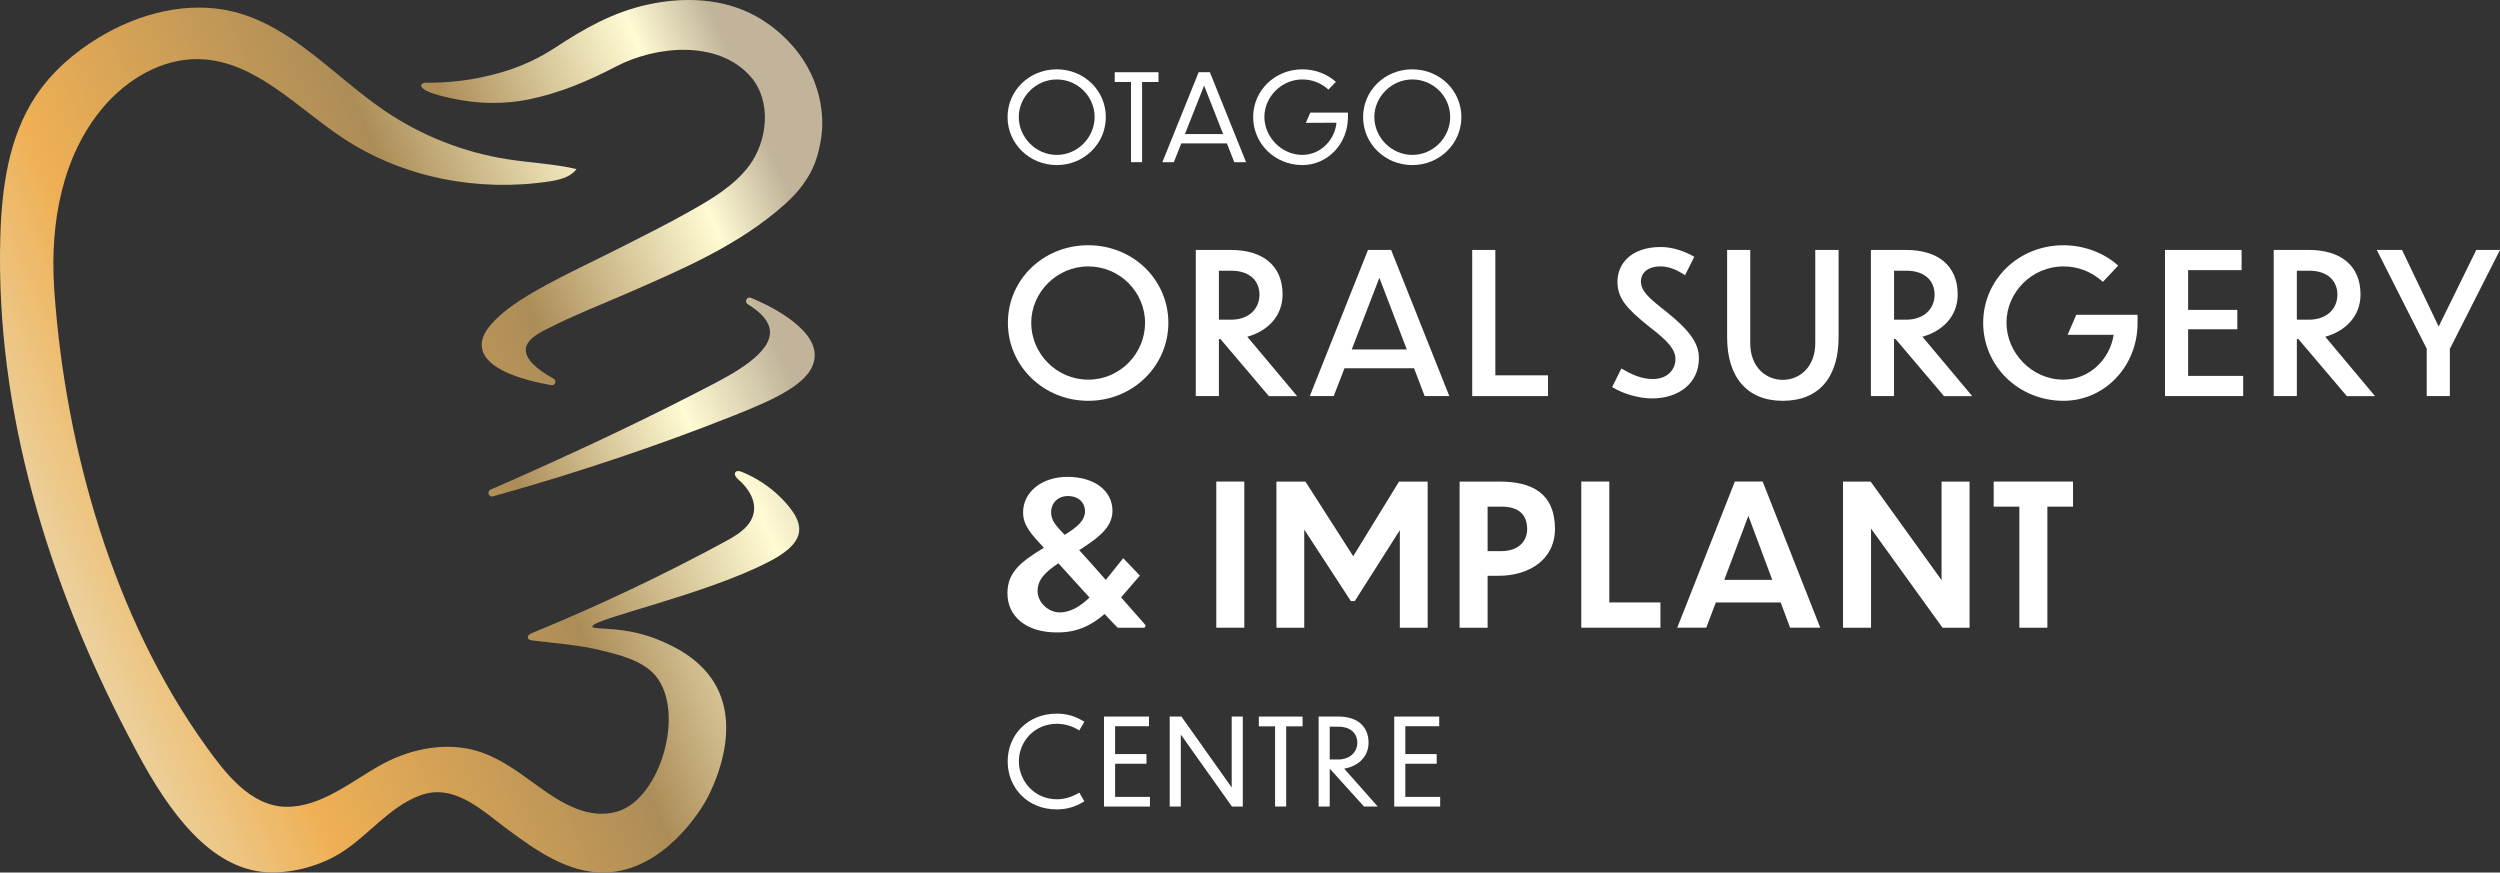 <?xml version="1.0" encoding="UTF-8"?>
<svg id="Layer_1" data-name="Layer 1" xmlns="http://www.w3.org/2000/svg" xmlns:xlink="http://www.w3.org/1999/xlink" viewBox="0 0 1144.94 399.59">
  <rect x="0" y="0" width="1144.94" height="399.59" fill="#333333" stroke="none"/>
  <defs>
    <style>
      .cls-1 {
        fill: url(#linear-gradient-3);
      }

      .cls-2 {
        fill: url(#linear-gradient-2);
      }

      .cls-3 {
        fill: url(#linear-gradient);
      }

      .cls-4 {
        fill: #fff;
      }
    </style>
    <linearGradient id="linear-gradient" x1="1182.63" y1="34.86" x2="757.48" y2="215.75" gradientTransform="translate(-788.97)" gradientUnits="userSpaceOnUse">
      <stop offset=".11" stop-color="#c1b49a"/>
      <stop offset=".19" stop-color="#fffbd4"/>
      <stop offset=".39" stop-color="#ac8d58"/>
      <stop offset=".72" stop-color="#efb055"/>
      <stop offset=".96" stop-color="#e2cfa2"/>
    </linearGradient>
    <linearGradient id="linear-gradient-2" x1="1220.55" y1="124.19" x2="795.4" y2="305.08" gradientTransform="translate(-788.97)" gradientUnits="userSpaceOnUse">
      <stop offset=".18" stop-color="#c1b49a"/>
      <stop offset=".29" stop-color="#fffbd4"/>
      <stop offset=".47" stop-color="#ac8d58"/>
      <stop offset=".81" stop-color="#efb055"/>
    </linearGradient>
    <linearGradient id="linear-gradient-3" x1="1209.79" y1="98.89" x2="784.94" y2="279.65" gradientTransform="translate(-788.97)" gradientUnits="userSpaceOnUse">
      <stop offset=".14" stop-color="#c1b49a"/>
      <stop offset=".26" stop-color="#fffbd4"/>
      <stop offset=".47" stop-color="#ac8d58"/>
      <stop offset=".78" stop-color="#efb055"/>
      <stop offset="1" stop-color="#eae1c0"/>
    </linearGradient>
  </defs>
  <g>
    <path class="cls-4" d="M535.08,147.85c0,19.74-16.24,35.71-36.7,35.71s-36.79-15.97-36.79-35.71,16.15-35.53,36.79-35.53,36.7,15.88,36.7,35.53ZM472.28,147.85c0,14.09,11.57,26.02,26.11,26.02s26.02-11.93,26.02-26.02-11.57-25.84-26.02-25.84-26.11,11.93-26.11,25.84Z"/>
    <path class="cls-4" d="M558.95,155.29h-.72v26.11h-10.59v-66.93h16.15c14.18,0,23.6,6.91,23.6,20.37,0,10.14-7.09,16.87-16.15,19.38l22.79,27.19h-12.92l-22.16-26.11ZM558.23,123.98v22.43h5.56c7.81,0,13.01-4.67,13.01-11.48,0-6.01-4.13-10.95-12.92-10.95h-5.65Z"/>
    <path class="cls-4" d="M647.6,168.66h-31.85l-4.94,12.74h-10.95l26.65-66.93h10.59l26.65,66.93h-11.3l-4.84-12.74ZM644.28,160.05l-12.56-32.84-12.65,32.84h25.21Z"/>
    <path class="cls-4" d="M684.83,114.47v57.42h24.13v9.51h-34.72v-66.93h10.59Z"/>
    <path class="cls-4" d="M771.69,126.04c-3.14-2.15-7.18-4.04-11.13-4.04-6.73,0-9.06,3.68-9.06,6.82,0,4.31,3.32,7.45,11.04,13.46,11.3,8.97,15.52,14.89,15.52,21.8,0,11.57-9.42,18.39-21.44,18.39-5.74,0-13.1-1.97-18.3-5.2l4.22-8.52c4.22,2.51,8.97,4.84,14.36,4.84,7,0,10.41-4.58,10.41-9.06s-3.32-8.25-11.75-14.71c-10.68-8.52-14.8-13.19-14.8-20.82,0-8.08,6.1-15.88,19.92-15.88,5.11,0,10.86,1.88,15.25,4.49l-4.22,8.43Z"/>
    <path class="cls-4" d="M816.46,183.56c-16.51,0-25.48-11.04-25.48-29.07v-40.02h10.59v42.71c0,11.04,7.27,16.78,14.89,16.78s14.89-5.74,14.89-16.78v-42.71h10.68v40.02c0,18.03-8.79,29.07-25.57,29.07Z"/>
    <path class="cls-4" d="M868.14,155.29h-.72v26.11h-10.59v-66.93h16.15c14.18,0,23.6,6.91,23.6,20.37,0,10.14-7.09,16.87-16.15,19.38l22.79,27.19h-12.92l-22.16-26.11ZM867.43,123.98v22.43h5.56c7.81,0,13.01-4.67,13.01-11.48,0-6.01-4.13-10.95-12.92-10.95h-5.65Z"/>
    <path class="cls-4" d="M945.04,183.56c-20.63,0-36.79-15.97-36.79-35.71s16.15-35.53,36.79-35.53c9.69,0,18.84,3.68,25.03,9.33l-7,7.45c-5.03-4.58-11.22-7.09-18.04-7.09-14.54,0-26.11,11.93-26.11,25.75s11.57,26.11,26.11,26.11c11.66,0,21.26-9.15,22.97-20.55h-21.08l3.95-9.15h28.08v3.77c0,19.74-14.98,35.62-33.92,35.62Z"/>
    <path class="cls-4" d="M991.52,114.47h35.08v9.24h-24.49v18.21h22.52v8.88h-22.52v21.35h25.21v9.24h-35.8v-66.93Z"/>
    <path class="cls-4" d="M1052.62,155.29h-.72v26.11h-10.59v-66.93h16.15c14.18,0,23.6,6.91,23.6,20.37,0,10.14-7.09,16.87-16.15,19.38l22.79,27.19h-12.92l-22.16-26.11ZM1051.9,123.98v22.43h5.56c7.81,0,13.01-4.67,13.01-11.48,0-6.01-4.13-10.95-12.92-10.95h-5.65Z"/>
    <path class="cls-4" d="M1121.97,159.78v21.62h-10.59v-21.71l-22.88-45.22h11.57l16.78,35.08,17.23-35.08h10.86l-22.97,45.31Z"/>
  </g>
  <g>
    <path class="cls-4" d="M506.44,53.62c0,12.15-9.94,21.98-22.47,21.98s-22.53-9.83-22.53-21.98,9.94-21.87,22.53-21.87,22.47,9.77,22.47,21.87ZM466.57,53.56c0,9.33,7.79,17.39,17.39,17.39s17.34-8.01,17.34-17.39-7.73-17.17-17.34-17.17-17.39,8.06-17.39,17.17Z"/>
    <path class="cls-4" d="M517.98,37.55h-7.46v-4.47h20.04v4.47h-7.51v36.72h-5.08v-36.72Z"/>
    <path class="cls-4" d="M561.88,65.66h-20.87l-3.42,8.61h-5.25l16.62-41.2h5.14l16.57,41.2h-5.41l-3.37-8.61ZM560.17,61.4l-8.72-22.2-8.78,22.2h17.5Z"/>
    <path class="cls-4" d="M596.45,75.6c-12.59,0-22.53-9.83-22.53-21.98s9.94-21.87,22.53-21.87c5.96,0,11.54,2.26,15.35,5.74l-3.42,3.53c-3.37-2.98-7.4-4.64-11.93-4.64-9.61,0-17.39,8.06-17.39,17.17s7.79,17.39,17.39,17.39c8.17,0,14.85-6.68,15.63-14.74l-14.03.06,2.04-4.69h17.23v2.15c0,12.04-9.22,21.87-20.87,21.87Z"/>
    <path class="cls-4" d="M669.28,53.62c0,12.15-9.94,21.98-22.48,21.98s-22.53-9.83-22.53-21.98,9.94-21.87,22.53-21.87,22.48,9.77,22.48,21.87ZM629.41,53.56c0,9.33,7.79,17.39,17.4,17.39s17.34-8.01,17.34-17.39-7.73-17.17-17.34-17.17-17.4,8.06-17.4,17.17Z"/>
  </g>
  <g>
    <path class="cls-4" d="M494.29,334.52c-2.98-1.88-6.46-3.04-10.27-3.04-10.27,0-17.4,8.12-17.4,17.17s7.12,17.39,17.4,17.39c3.48,0,6.79-.99,10.27-3.04l2.32,3.98c-4.31,2.65-8.17,3.7-12.7,3.7-13.25,0-22.42-9.83-22.42-21.98s9.22-21.87,22.42-21.87c4.53,0,8.23.99,12.7,3.7l-2.32,3.98Z"/>
    <path class="cls-4" d="M505.61,328.17h20.6v4.42h-15.52v12.76h14.36v4.42h-14.36v15.19h15.96v4.42h-21.04v-41.2Z"/>
    <path class="cls-4" d="M540.78,336.4v32.97h-5.08v-41.2h5.36l23.03,32.47v-32.47h5.08v41.2h-4.97l-23.41-32.97Z"/>
    <path class="cls-4" d="M583.97,332.64h-7.46v-4.47h20.04v4.47h-7.51v36.72h-5.08v-36.72Z"/>
    <path class="cls-4" d="M609.26,352.3h-.28v17.06h-5.08v-41.2h9.06c9,0,13.81,4.8,13.81,11.93,0,6.52-4.75,10.82-11.16,11.93l15.35,17.34h-6.29l-15.41-17.06ZM608.98,332.81v15.02h3.87c5.25,0,8.78-3.31,8.78-7.73,0-3.7-2.54-7.29-8.67-7.29h-3.98Z"/>
    <path class="cls-4" d="M638.52,328.17h20.6v4.42h-15.52v12.76h14.36v4.42h-14.36v15.19h15.96v4.42h-21.04v-41.2Z"/>
  </g>
  <g>
    <path class="cls-3" d="M374.14,40.76c-6.4-20.8-23.85-31.08-27.77-33.26-15.22-8.44-33.39-9.05-50.08-5.32-15.66,3.5-28.66,10.84-41.87,19.54-6.98,4.59-14.42,8.14-22.38,10.68-14.98,4.76-28.29,5.59-37.45,5.49-1.37.38-1.69.76-1.72,1.06-.35,3.66,15.43,6.37,17.53,6.77,14.59,2.74,26.82.8,31.36-.11,14.45-2.9,27.49-8.44,40.48-15.21,18.07-9.41,46.61-12.36,61.55,4.73,9.72,11.12,7.8,29.28-.62,40.66-7.01,9.48-17.9,15.75-27.99,21.41-9.72,5.45-19.7,10.45-29.64,15.49-7.17,3.63-13.62,6.77-13.62,6.77-19.88,9.77-38.67,19-47.45,29.62-1.1,1.33-4.44,5.36-3.77,10.11,1.39,9.8,18.05,14.76,31.78,17.21.09.02.19.03.28.03.67,0,1.28-.42,1.51-1.07.26-.74-.05-1.56-.74-1.94-8.45-4.65-12.86-9.24-12.73-13.3.16-5.17,7.51-8.32,11.31-10.26,11.42-5.82,23.39-10.43,35.13-15.55,25.5-11.12,51.52-22.19,72.48-41.02,13.2-11.86,14.84-22.79,15.61-26.09,2.94-12.57-.11-22.95-1.18-26.43Z"/>
    <path class="cls-2" d="M343.94,136.39c-.8-.33-1.71.02-2.09.78-.38.77-.12,1.7.61,2.15,6.44,3.93,9.86,8.07,10.16,12.31.74,10.24-17.43,19.76-26.15,24.34-29.23,15.31-63.48,31.55-101.78,48.26-.79.34-1.18,1.24-.89,2.06.24.67.87,1.09,1.55,1.09.15,0,.29-.02.44-.06,38.19-10.68,75.16-23.07,109.88-36.84,20.14-7.99,36.87-15.56,37.44-27.27.69-13.93-24.19-24.78-29.17-26.81Z"/>
    <path class="cls-1" d="M349.52,221.29c-3.1-2.07-6.4-3.82-9.86-5.2-.9-.36-2.07-.65-2.75.05-.99,1.03.24,2.63,1.32,3.55,4.45,3.79,8.08,9.47,6.94,15.2-1.22,6.2-7.32,10.02-12.88,13.03-28.74,15.56-58.33,29.57-88.57,41.96-1.05.43-2.33,1.32-1.92,2.38.28.74,1.21.95,2,1.05,10.56,1.3,21.25,2.01,31.58,4.57,7.55,1.87,18.98,4.45,24.93,11.7,13.7,16.71,2.06,56.14-17.42,62.03-13.12,3.96-25.66-3.72-35.9-11.13-10.31-7.46-20.67-15.54-33.56-17.75-13.31-2.29-27.27,1.11-38.96,7.57-13.29,7.34-27.53,19.49-43.54,19.18-16.43-.32-27.94-15.69-36.63-27.77C52.03,282.97,30.08,205.63,24.94,133.99c-.06-.84-.12-1.67-.17-2.51v-.21c-1.82-28.97,3.62-59.79,22.35-81.97,11.02-13.05,27.2-22.7,44.27-22.21,25.38.73,44.46,22.09,65.62,36.12,27.45,18.2,61.96,24.81,94.53,19.88,4.65-.7,9.7-1.89,12.52-5.66-10.35-2.41-21.04-2.84-31.54-4.48-20.16-3.14-39.59-10.82-56.46-22.3-22.97-15.63-42.22-38.67-69.2-45.31-20.84-5.13-43.24.75-61.61,11.86-11.33,6.85-21.56,15.76-28.87,26.79C3.9,62.81.75,86.26.13,108.84c-2.16,79.26,21.95,157.74,58.31,227.45,1.34,2.57,2.69,5.13,4.05,7.69,15.22,28.68,34.13,53.84,59.55,55.49,8.88.58,22.24-1.65,33.74-8.68,12.58-7.69,22.49-21.4,36.77-26.57,15.42-5.59,28.04,6.78,39.39,15.22,13.05,9.69,28.13,20.57,45.18,20.14,27.67-.69,44.77-30.42,46.07-32.75,2.11-3.78,17.31-31.97,3.99-54.06-6.95-11.53-18.92-16.82-23.96-19.05-17.03-7.53-31.82-4.93-31.96-6.78-.27-3.47,51.81-14.48,81.09-29.8,4.53-2.37,13.51-7.37,13.68-14.45.1-3.86-2.08-7.4-4.5-10.41-3.42-4.25-7.49-7.96-12.03-10.99Z"/>
  </g>
  <g>
    <path class="cls-4" d="M505.88,281.2c-5.92,5.11-12.65,8.61-22.07,8.43-13.64,0-22.43-7.18-22.43-17.94,0-9.87,6.55-14.62,16.69-20.82-5.83-6.28-9.6-10.32-9.51-16.33,0-8.79,8.08-16.15,20.37-16.15s20.55,6.37,20.55,15.52c0,6.91-5.2,11.48-13.28,16.78-.63.45-1.35.81-1.97,1.26,3.41,3.68,7.81,8.61,12.2,13.64,2.69-3.23,5.29-6.73,7.98-9.96l7.63,7.99c-2.96,3.32-5.74,6.73-8.61,9.96,5.56,6.37,10.23,11.66,11.3,12.83l-.54,1.08h-12.29c-.9-.81-3.05-3.14-6.01-6.28ZM485.24,280.48c4.93,0,9.42-2.69,13.73-6.82-5.02-5.47-10.41-11.48-14.27-15.7-6.19,4.22-9.51,7.54-9.51,12.74s4.93,9.69,10.05,9.78ZM487.58,244.95c6.46-3.95,9.33-6.91,9.33-10.95,0-3.32-2.51-6.82-7.81-6.82-4.76,0-7.72,3.32-7.72,7.45,0,3.77,2.15,6.01,6.19,10.32Z"/>
    <path class="cls-4" d="M557.03,220.54h12.83v66.93h-12.83v-66.93Z"/>
    <path class="cls-4" d="M597.31,287.48h-12.74v-66.93h13.28l21.89,34.18,20.99-34.18h13.1v66.93h-12.74v-44.68l-20.64,32.48h-1.79l-21.35-32.75v44.95Z"/>
    <path class="cls-4" d="M681.29,263.7v23.78h-12.83v-66.93h18.3c14.27,0,25.3,4.93,25.39,21.62-.09,15.07-13.1,21.53-25.75,21.53h-5.11ZM681.29,232.03v20.37h6.37c7,0,11.75-3.86,11.75-10.23-.09-6.1-3.41-10.14-11.75-10.14h-6.37Z"/>
    <path class="cls-4" d="M737.02,220.54v55.36h23.42v11.57h-36.25v-66.93h12.83Z"/>
    <path class="cls-4" d="M815.52,275.9h-29.7l-4.4,11.57h-13.28l26.38-66.93h12.74l26.38,66.93h-13.82l-4.31-11.57ZM811.66,265.58l-10.95-29.34-11.04,29.34h21.98Z"/>
    <path class="cls-4" d="M856.89,242.08v45.4h-12.83v-66.93h12.65l32.48,45.13v-45.13h12.83v66.93h-12.38l-32.75-45.4Z"/>
    <path class="cls-4" d="M924.81,232.03h-11.75v-11.48h36.34v11.48h-11.75v55.45h-12.83v-55.45Z"/>
  </g>
</svg>